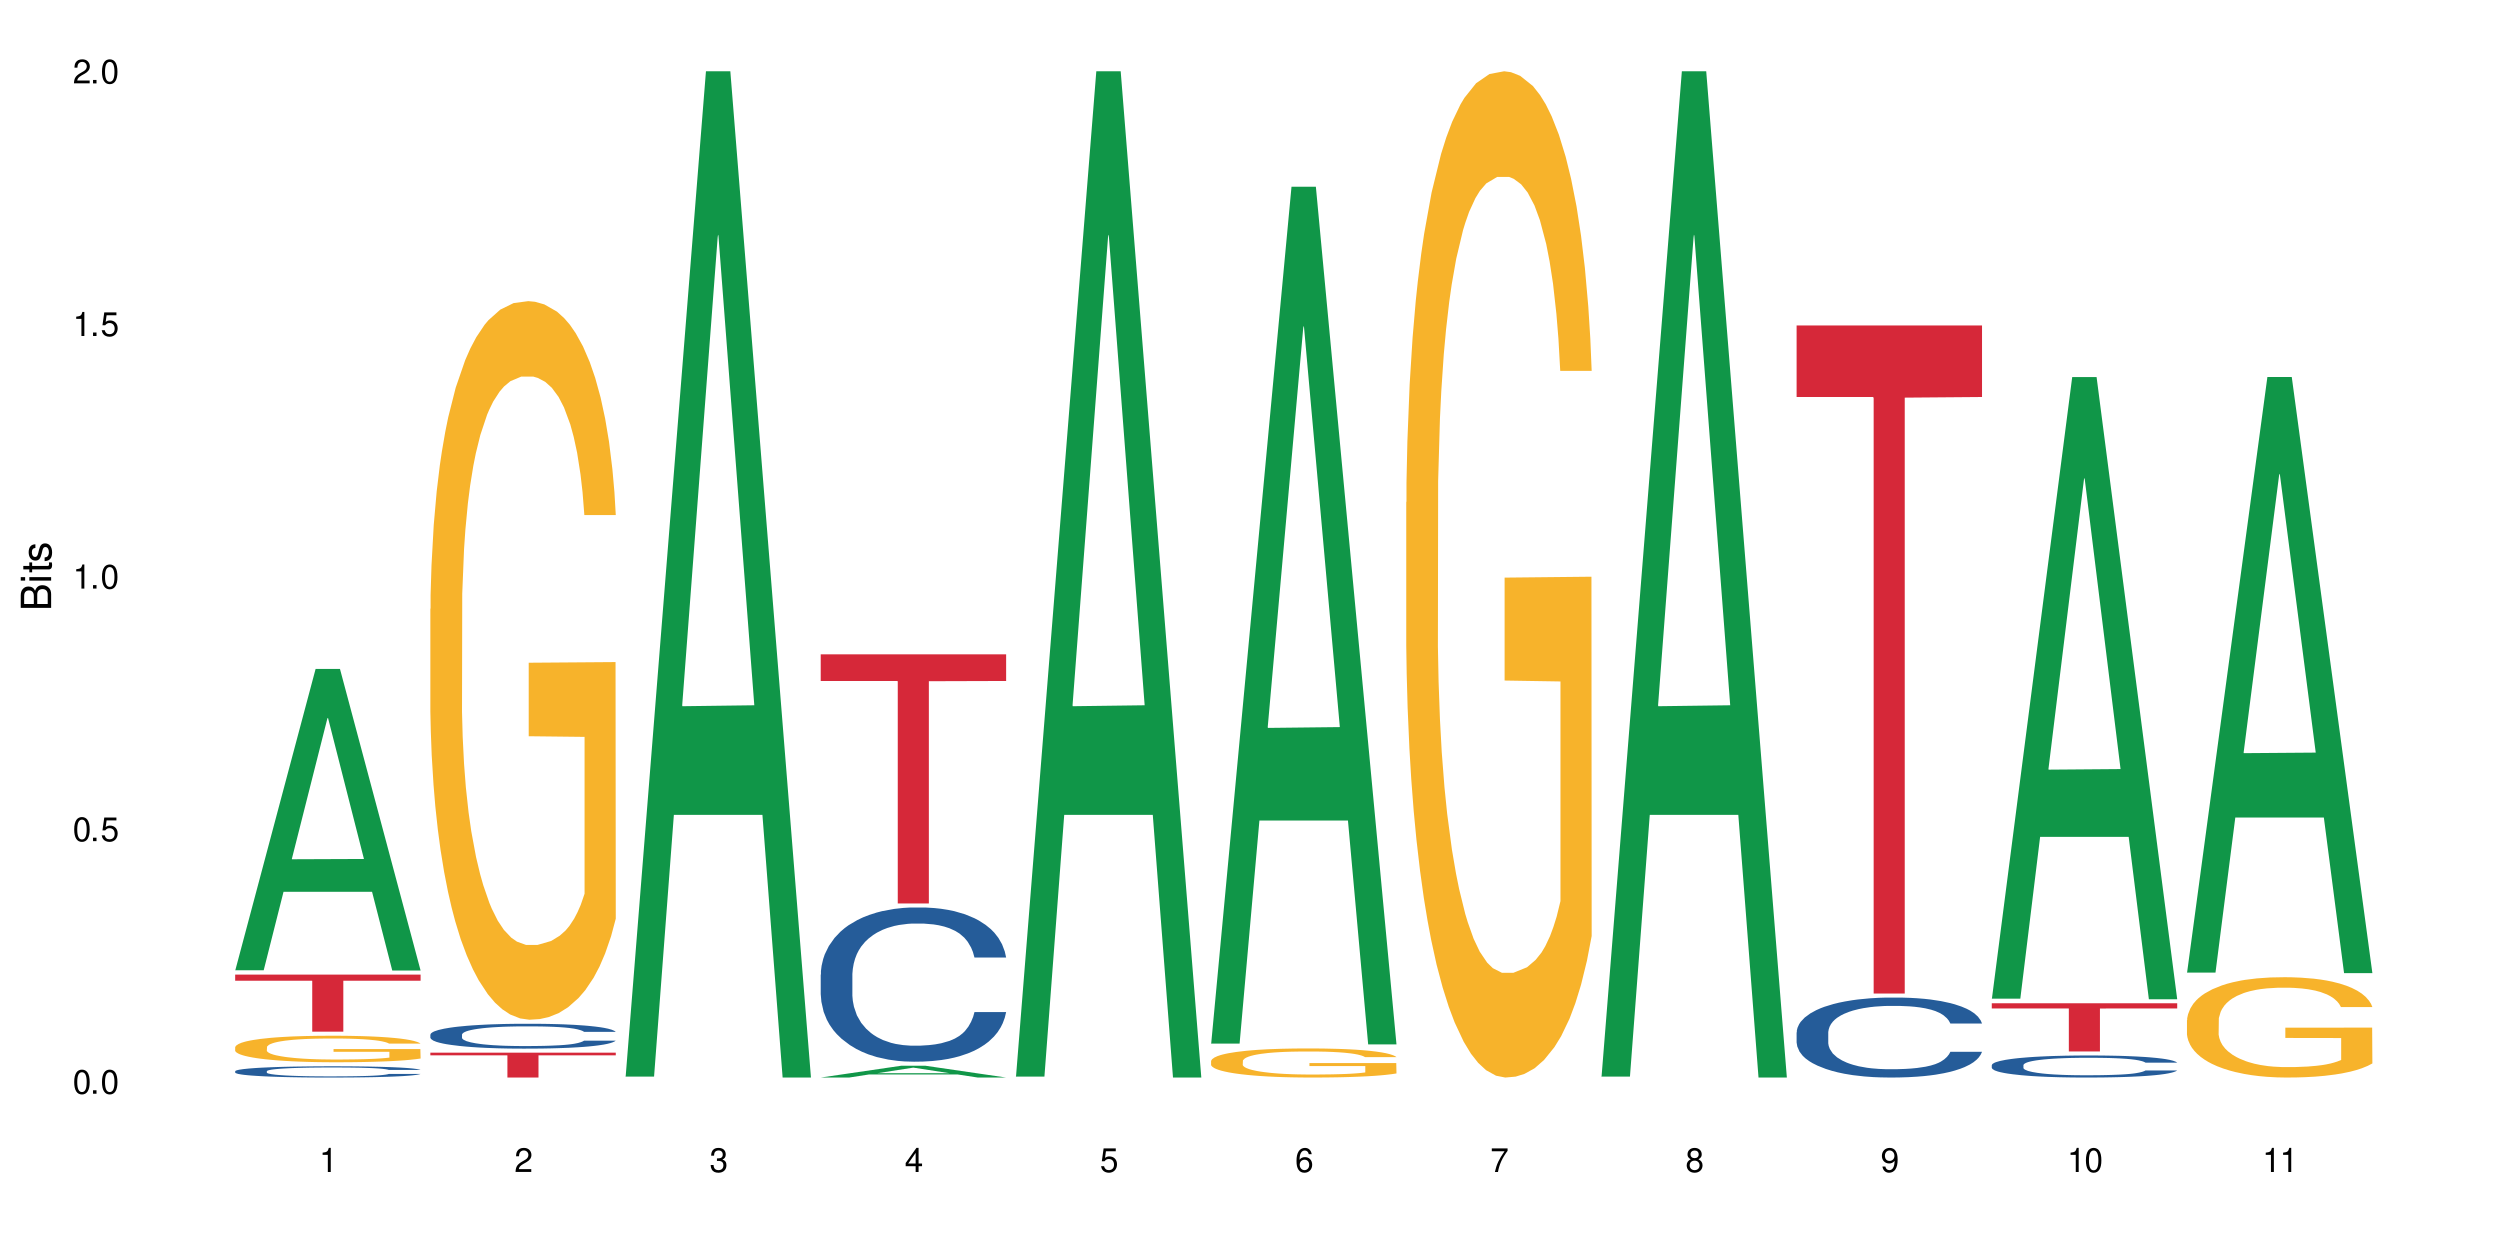 <?xml version="1.0" encoding="UTF-8"?>
<svg xmlns="http://www.w3.org/2000/svg" xmlns:xlink="http://www.w3.org/1999/xlink" width="720" height="360" viewBox="0 0 720 360">
<defs>
<g>
<g id="glyph-0-0">
</g>
<g id="glyph-0-1">
<path d="M 2.641 -6.938 C 2 -6.938 1.422 -6.656 1.078 -6.172 C 0.641 -5.562 0.406 -4.641 0.406 -3.359 C 0.406 -1.016 1.188 0.219 2.641 0.219 C 4.078 0.219 4.859 -1.016 4.859 -3.297 C 4.859 -4.641 4.656 -5.547 4.203 -6.172 C 3.844 -6.656 3.281 -6.938 2.641 -6.938 Z M 2.641 -6.188 C 3.547 -6.188 4 -5.25 4 -3.375 C 4 -1.406 3.562 -0.484 2.625 -0.484 C 1.734 -0.484 1.281 -1.438 1.281 -3.344 C 1.281 -5.25 1.734 -6.188 2.641 -6.188 Z M 2.641 -6.188 "/>
</g>
<g id="glyph-0-2">
<path d="M 1.828 -1 L 0.828 -1 L 0.828 0 L 1.828 0 Z M 1.828 -1 "/>
</g>
<g id="glyph-0-3">
<path d="M 4.562 -6.797 L 1.062 -6.797 L 0.547 -3.094 L 1.328 -3.094 C 1.719 -3.562 2.047 -3.734 2.578 -3.734 C 3.484 -3.734 4.062 -3.109 4.062 -2.094 C 4.062 -1.125 3.484 -0.531 2.578 -0.531 C 1.828 -0.531 1.375 -0.906 1.188 -1.672 L 0.328 -1.672 C 0.453 -1.109 0.547 -0.844 0.75 -0.594 C 1.125 -0.078 1.828 0.219 2.594 0.219 C 3.969 0.219 4.922 -0.781 4.922 -2.219 C 4.922 -3.562 4.031 -4.484 2.719 -4.484 C 2.25 -4.484 1.859 -4.359 1.469 -4.062 L 1.734 -5.969 L 4.562 -5.969 Z M 4.562 -6.797 "/>
</g>
<g id="glyph-0-4">
<path d="M 2.484 -4.938 L 2.484 0 L 3.328 0 L 3.328 -6.938 L 2.766 -6.938 C 2.469 -5.875 2.281 -5.734 0.984 -5.562 L 0.984 -4.938 Z M 2.484 -4.938 "/>
</g>
<g id="glyph-0-5">
<path d="M 4.859 -0.828 L 1.281 -0.828 C 1.359 -1.406 1.672 -1.781 2.5 -2.281 L 3.469 -2.828 C 4.406 -3.344 4.906 -4.062 4.906 -4.906 C 4.906 -5.484 4.672 -6.031 4.266 -6.406 C 3.859 -6.766 3.375 -6.938 2.719 -6.938 C 1.859 -6.938 1.219 -6.625 0.844 -6.031 C 0.609 -5.672 0.5 -5.234 0.484 -4.531 L 1.328 -4.531 C 1.359 -5.016 1.406 -5.281 1.531 -5.516 C 1.75 -5.938 2.188 -6.203 2.703 -6.203 C 3.469 -6.203 4.031 -5.641 4.031 -4.891 C 4.031 -4.344 3.719 -3.859 3.125 -3.516 L 2.234 -3 C 0.812 -2.172 0.406 -1.531 0.328 -0.016 L 4.859 -0.016 Z M 4.859 -0.828 "/>
</g>
<g id="glyph-0-6">
<path d="M 2.125 -3.188 L 2.578 -3.188 C 3.5 -3.188 3.984 -2.766 3.984 -1.922 C 3.984 -1.062 3.469 -0.531 2.594 -0.531 C 1.656 -0.531 1.203 -1 1.156 -2.016 L 0.312 -2.016 C 0.344 -1.453 0.438 -1.094 0.609 -0.781 C 0.953 -0.109 1.625 0.219 2.547 0.219 C 3.953 0.219 4.859 -0.625 4.859 -1.938 C 4.859 -2.828 4.516 -3.297 3.703 -3.594 C 4.344 -3.844 4.656 -4.328 4.656 -5.031 C 4.656 -6.219 3.875 -6.938 2.578 -6.938 C 1.203 -6.938 0.484 -6.172 0.453 -4.703 L 1.297 -4.703 C 1.312 -5.125 1.344 -5.359 1.453 -5.578 C 1.641 -5.969 2.062 -6.203 2.594 -6.203 C 3.344 -6.203 3.797 -5.75 3.797 -5 C 3.797 -4.516 3.609 -4.219 3.25 -4.047 C 3.016 -3.953 2.703 -3.922 2.125 -3.906 Z M 2.125 -3.188 "/>
</g>
<g id="glyph-0-7">
<path d="M 3.141 -1.672 L 3.141 0 L 3.984 0 L 3.984 -1.672 L 4.984 -1.672 L 4.984 -2.438 L 3.984 -2.438 L 3.984 -6.938 L 3.359 -6.938 L 0.266 -2.578 L 0.266 -1.672 Z M 3.141 -2.438 L 1 -2.438 L 3.141 -5.5 Z M 3.141 -2.438 "/>
</g>
<g id="glyph-0-8">
<path d="M 4.781 -5.125 C 4.609 -6.266 3.891 -6.938 2.844 -6.938 C 2.094 -6.938 1.422 -6.578 1.031 -5.953 C 0.594 -5.266 0.406 -4.422 0.406 -3.172 C 0.406 -2 0.578 -1.25 0.984 -0.641 C 1.359 -0.078 1.953 0.219 2.703 0.219 C 3.984 0.219 4.922 -0.75 4.922 -2.094 C 4.922 -3.375 4.062 -4.281 2.844 -4.281 C 2.172 -4.281 1.641 -4.031 1.281 -3.516 C 1.281 -5.234 1.828 -6.188 2.797 -6.188 C 3.391 -6.188 3.797 -5.797 3.938 -5.125 Z M 2.734 -3.531 C 3.547 -3.531 4.062 -2.953 4.062 -2.031 C 4.062 -1.156 3.484 -0.531 2.703 -0.531 C 1.922 -0.531 1.328 -1.188 1.328 -2.078 C 1.328 -2.938 1.906 -3.531 2.734 -3.531 Z M 2.734 -3.531 "/>
</g>
<g id="glyph-0-9">
<path d="M 4.984 -6.797 L 0.438 -6.797 L 0.438 -5.969 L 4.109 -5.969 C 2.5 -3.656 1.828 -2.234 1.328 0 L 2.219 0 C 2.594 -2.172 3.453 -4.047 4.984 -6.094 Z M 4.984 -6.797 "/>
</g>
<g id="glyph-0-10">
<path d="M 3.75 -3.656 C 4.469 -4.094 4.688 -4.438 4.688 -5.078 C 4.688 -6.172 3.844 -6.938 2.641 -6.938 C 1.438 -6.938 0.594 -6.172 0.594 -5.094 C 0.594 -4.438 0.812 -4.094 1.516 -3.656 C 0.734 -3.266 0.359 -2.703 0.359 -1.922 C 0.359 -0.656 1.281 0.219 2.641 0.219 C 3.984 0.219 4.922 -0.656 4.922 -1.922 C 4.922 -2.703 4.531 -3.266 3.75 -3.656 Z M 2.641 -6.188 C 3.359 -6.188 3.812 -5.75 3.812 -5.062 C 3.812 -4.406 3.344 -3.984 2.641 -3.984 C 1.922 -3.984 1.453 -4.406 1.453 -5.078 C 1.453 -5.75 1.922 -6.188 2.641 -6.188 Z M 2.641 -3.266 C 3.484 -3.266 4.062 -2.719 4.062 -1.906 C 4.062 -1.078 3.484 -0.531 2.625 -0.531 C 1.797 -0.531 1.219 -1.094 1.219 -1.906 C 1.219 -2.719 1.781 -3.266 2.641 -3.266 Z M 2.641 -3.266 "/>
</g>
<g id="glyph-0-11">
<path d="M 0.516 -1.578 C 0.672 -0.453 1.406 0.219 2.438 0.219 C 3.188 0.219 3.859 -0.141 4.266 -0.766 C 4.688 -1.453 4.891 -2.297 4.891 -3.547 C 4.891 -4.719 4.703 -5.453 4.312 -6.078 C 3.938 -6.641 3.344 -6.938 2.594 -6.938 C 1.297 -6.938 0.359 -5.969 0.359 -4.625 C 0.359 -3.344 1.234 -2.453 2.453 -2.453 C 3.094 -2.453 3.578 -2.672 4.016 -3.203 C 4 -1.484 3.469 -0.531 2.5 -0.531 C 1.906 -0.531 1.484 -0.906 1.359 -1.578 Z M 2.578 -6.203 C 3.375 -6.203 3.969 -5.531 3.969 -4.641 C 3.969 -3.797 3.391 -3.188 2.547 -3.188 C 1.734 -3.188 1.234 -3.766 1.234 -4.688 C 1.234 -5.562 1.797 -6.203 2.578 -6.203 Z M 2.578 -6.203 "/>
</g>
<g id="glyph-1-0">
</g>
<g id="glyph-1-1">
<path d="M 0 -0.953 L 0 -4.891 C 0 -5.719 -0.234 -6.344 -0.734 -6.797 C -1.188 -7.234 -1.812 -7.469 -2.5 -7.469 C -3.547 -7.469 -4.188 -7 -4.625 -5.875 C -4.984 -6.688 -5.625 -7.094 -6.531 -7.094 C -7.172 -7.094 -7.734 -6.859 -8.141 -6.391 C -8.562 -5.922 -8.75 -5.344 -8.75 -4.5 L -8.75 -0.953 Z M -4.984 -2.062 L -7.766 -2.062 L -7.766 -4.219 C -7.766 -4.844 -7.688 -5.203 -7.453 -5.5 C -7.219 -5.812 -6.859 -5.969 -6.375 -5.969 C -5.891 -5.969 -5.531 -5.812 -5.297 -5.5 C -5.062 -5.203 -4.984 -4.844 -4.984 -4.219 Z M -0.984 -2.062 L -4 -2.062 L -4 -4.781 C -4 -5.766 -3.438 -6.359 -2.484 -6.359 C -1.547 -6.359 -0.984 -5.766 -0.984 -4.781 Z M -0.984 -2.062 "/>
</g>
<g id="glyph-1-2">
<path d="M -6.281 -1.797 L -6.281 -0.797 L 0 -0.797 L 0 -1.797 Z M -8.75 -1.797 L -8.75 -0.797 L -7.484 -0.797 L -7.484 -1.797 Z M -8.75 -1.797 "/>
</g>
<g id="glyph-1-3">
<path d="M -6.281 -3.047 L -6.281 -2.016 L -8.016 -2.016 L -8.016 -1.016 L -6.281 -1.016 L -6.281 -0.172 L -5.469 -0.172 L -5.469 -1.016 L -0.719 -1.016 C -0.078 -1.016 0.281 -1.453 0.281 -2.234 C 0.281 -2.5 0.25 -2.719 0.188 -3.047 L -0.641 -3.047 C -0.609 -2.906 -0.594 -2.766 -0.594 -2.562 C -0.594 -2.141 -0.719 -2.016 -1.156 -2.016 L -5.469 -2.016 L -5.469 -3.047 Z M -6.281 -3.047 "/>
</g>
<g id="glyph-1-4">
<path d="M -4.531 -5.25 C -5.766 -5.25 -6.469 -4.422 -6.469 -2.969 C -6.469 -1.516 -5.719 -0.562 -4.547 -0.562 C -3.562 -0.562 -3.094 -1.062 -2.734 -2.562 L -2.516 -3.484 C -2.344 -4.188 -2.094 -4.469 -1.641 -4.469 C -1.047 -4.469 -0.641 -3.875 -0.641 -3 C -0.641 -2.453 -0.797 -2 -1.062 -1.75 C -1.25 -1.594 -1.422 -1.531 -1.875 -1.469 L -1.875 -0.406 C -0.422 -0.453 0.281 -1.266 0.281 -2.922 C 0.281 -4.5 -0.5 -5.516 -1.719 -5.516 C -2.656 -5.516 -3.172 -4.984 -3.469 -3.734 L -3.703 -2.766 C -3.891 -1.953 -4.156 -1.609 -4.594 -1.609 C -5.188 -1.609 -5.547 -2.125 -5.547 -2.938 C -5.547 -3.75 -5.203 -4.172 -4.531 -4.203 Z M -4.531 -5.25 "/>
</g>
</g>
</defs>
<rect x="-72" y="-36" width="864" height="432" fill="rgb(100%, 100%, 100%)" fill-opacity="1"/>
<path fill-rule="nonzero" fill="rgb(6.275%, 58.824%, 28.235%)" fill-opacity="1" d="M 67.73 279.438 L 67.789 279.355 L 90.895 192.648 L 97.91 192.648 L 121.133 279.52 L 112.973 279.52 L 107.152 256.844 L 81.652 256.844 L 75.945 279.438 L 67.73 279.438 L 84.105 247.465 L 104.816 247.383 L 94.488 206.84 L 94.375 206.758 L 94.262 207.004 L 84.047 247.383 L 84.105 247.465 Z M 67.73 279.438 "/>
<path fill-rule="nonzero" fill="rgb(14.51%, 36.078%, 60%)" fill-opacity="1" d="M 67.73 308.504 L 67.797 308.5 L 67.797 308.43 L 67.992 308.316 L 68.449 308.176 L 68.902 308.078 L 70.074 307.902 L 71.703 307.734 L 73.398 307.605 L 74.633 307.527 L 75.742 307.469 L 78.281 307.359 L 79.91 307.301 L 81.668 307.25 L 83.816 307.199 L 85.379 307.172 L 88.895 307.125 L 91.5 307.102 L 93.52 307.094 L 97.883 307.094 L 100.488 307.105 L 102.375 307.121 L 104.461 307.145 L 106.219 307.172 L 109.281 307.238 L 112.016 307.32 L 113.254 307.367 L 115.207 307.457 L 116.703 307.547 L 117.746 307.625 L 118.918 307.734 L 119.961 307.867 L 120.742 308.02 L 121.133 308.145 L 112.016 308.145 L 111.559 308.027 L 111.039 307.934 L 110.062 307.812 L 109.086 307.727 L 107.715 307.641 L 106.48 307.586 L 104.785 307.531 L 103.289 307.492 L 101.727 307.469 L 100.227 307.449 L 97.363 307.434 L 94.039 307.434 L 92.805 307.438 L 90.262 307.461 L 88.895 307.48 L 86.941 307.523 L 85.574 307.562 L 83.945 307.621 L 82.84 307.672 L 81.473 307.75 L 80.496 307.816 L 79.387 307.914 L 78.738 307.988 L 78.152 308.07 L 77.629 308.168 L 77.238 308.273 L 76.977 308.383 L 76.848 308.488 L 76.848 308.949 L 76.977 309.055 L 77.305 309.18 L 78.152 309.359 L 79.387 309.516 L 80.82 309.641 L 82.188 309.73 L 82.969 309.77 L 84.012 309.816 L 85.641 309.875 L 87.984 309.938 L 89.352 309.961 L 91.438 309.984 L 93.586 309.996 L 96.449 309.996 L 98.988 309.984 L 100.684 309.969 L 102.441 309.945 L 104.852 309.895 L 106.348 309.848 L 107.652 309.789 L 108.629 309.734 L 109.281 309.688 L 110.258 309.594 L 111.039 309.496 L 111.625 309.391 L 112.016 309.289 L 121.133 309.289 L 120.742 309.41 L 120.156 309.523 L 119.57 309.609 L 118.656 309.715 L 117.613 309.805 L 116.117 309.91 L 114.879 309.977 L 113.254 310.051 L 111.754 310.109 L 110.125 310.156 L 107.715 310.219 L 106.152 310.246 L 104.461 310.273 L 102.441 310.297 L 99.902 310.316 L 97.168 310.328 L 94.625 310.332 L 91.891 310.328 L 89.871 310.316 L 87.203 310.289 L 83.883 310.234 L 81.473 310.18 L 79.582 310.121 L 77.957 310.062 L 76.133 309.984 L 73.789 309.852 L 72.355 309.754 L 71.379 309.668 L 70.27 309.555 L 69.488 309.449 L 68.578 309.285 L 67.926 309.074 L 67.73 308.91 Z M 67.73 308.504 "/>
<path fill-rule="nonzero" fill="rgb(96.863%, 70.196%, 16.863%)" fill-opacity="1" d="M 67.73 301.562 L 67.797 301.555 L 67.797 301.418 L 68.055 301.102 L 68.707 300.672 L 69.555 300.312 L 70.465 300.035 L 71.051 299.887 L 72.027 299.68 L 72.875 299.527 L 75.023 299.211 L 77.762 298.918 L 79.258 298.793 L 80.949 298.676 L 83.359 298.543 L 84.469 298.492 L 87.855 298.383 L 91.695 298.312 L 95.93 298.289 L 97.883 298.297 L 100.555 298.324 L 104.199 298.402 L 106.285 298.473 L 107.91 298.543 L 109.605 298.633 L 111.688 298.773 L 113.645 298.941 L 115.207 299.105 L 116.77 299.316 L 118.07 299.539 L 119.18 299.785 L 120.156 300.078 L 120.742 300.32 L 121.133 300.566 L 112.078 300.566 L 111.559 300.32 L 110.973 300.133 L 109.996 299.902 L 109.02 299.734 L 108.043 299.602 L 106.219 299.422 L 104.656 299.309 L 102.703 299.211 L 100.812 299.148 L 98.664 299.105 L 97.363 299.094 L 93.91 299.094 L 90.785 299.141 L 88.961 299.199 L 87.66 299.254 L 85.836 299.359 L 84.727 299.441 L 84.078 299.496 L 82.125 299.715 L 80.82 299.91 L 80.105 300.043 L 79.191 300.25 L 78.543 300.441 L 77.824 300.719 L 77.434 300.93 L 76.914 301.402 L 76.848 302.66 L 77.043 302.922 L 77.434 303.211 L 77.957 303.461 L 78.738 303.727 L 79.52 303.93 L 80.887 304.199 L 82.059 304.383 L 82.969 304.5 L 84.727 304.688 L 85.445 304.75 L 87.137 304.879 L 88.895 304.977 L 91.047 305.059 L 92.672 305.102 L 95.277 305.137 L 98.598 305.137 L 102.508 305.094 L 104.98 305.039 L 106.676 304.98 L 107.781 304.934 L 109.148 304.855 L 110.125 304.785 L 111.039 304.711 L 112.145 304.59 L 112.145 302.922 L 96.059 302.918 L 96.059 302.137 L 121.066 302.129 L 121.133 304.855 L 119.766 305.043 L 118.07 305.227 L 116.441 305.367 L 114.75 305.484 L 112.34 305.617 L 110.387 305.699 L 107.391 305.797 L 104.656 305.859 L 101.789 305.902 L 99.25 305.922 L 96.254 305.93 L 93.586 305.918 L 90.719 305.875 L 88.441 305.82 L 86.355 305.75 L 84.273 305.66 L 81.668 305.512 L 79.973 305.395 L 78.215 305.246 L 76.457 305.074 L 74.895 304.883 L 73.852 304.738 L 72.812 304.57 L 71.703 304.359 L 70.66 304.125 L 69.879 303.906 L 69.164 303.664 L 68.645 303.434 L 68.121 303.117 L 67.859 302.867 L 67.73 302.652 Z M 67.73 301.562 "/>
<path fill-rule="nonzero" fill="rgb(83.922%, 15.686%, 22.353%)" fill-opacity="1" d="M 67.73 280.684 L 121.133 280.684 L 121.133 282.445 L 98.875 282.461 L 98.875 297.129 L 89.922 297.129 L 89.922 282.477 L 89.793 282.445 L 67.73 282.445 Z M 67.73 280.684 "/>
<path fill-rule="nonzero" fill="rgb(14.51%, 36.078%, 60%)" fill-opacity="1" d="M 123.941 297.961 L 124.008 297.957 L 124.008 297.797 L 124.203 297.551 L 124.66 297.234 L 125.113 297.02 L 126.285 296.633 L 127.914 296.262 L 129.609 295.973 L 130.844 295.801 L 131.953 295.672 L 134.492 295.43 L 136.121 295.305 L 137.879 295.195 L 140.027 295.082 L 141.59 295.016 L 145.109 294.91 L 147.711 294.867 L 149.73 294.848 L 154.094 294.848 L 156.699 294.871 L 158.59 294.906 L 160.672 294.957 L 162.43 295.016 L 165.492 295.16 L 168.227 295.344 L 169.465 295.449 L 171.418 295.652 L 172.914 295.848 L 173.957 296.02 L 175.129 296.262 L 176.172 296.555 L 176.953 296.891 L 177.344 297.172 L 168.227 297.172 L 167.77 296.91 L 167.25 296.707 L 166.273 296.438 L 165.297 296.246 L 163.93 296.059 L 162.691 295.934 L 160.996 295.809 L 159.5 295.73 L 157.938 295.672 L 156.438 295.633 L 153.574 295.594 L 150.254 295.594 L 149.016 295.605 L 146.477 295.66 L 145.109 295.703 L 143.152 295.797 L 141.785 295.879 L 140.156 296.012 L 139.051 296.121 L 137.684 296.293 L 136.707 296.445 L 135.598 296.66 L 134.949 296.824 L 134.363 297.008 L 133.84 297.223 L 133.449 297.453 L 133.191 297.695 L 133.059 297.93 L 133.059 298.945 L 133.191 299.18 L 133.516 299.453 L 134.363 299.855 L 135.598 300.199 L 137.031 300.477 L 138.398 300.672 L 139.18 300.766 L 140.223 300.867 L 141.852 301 L 144.195 301.129 L 145.562 301.184 L 147.648 301.234 L 149.797 301.262 L 152.66 301.262 L 155.203 301.234 L 156.895 301.203 L 158.652 301.148 L 161.062 301.039 L 162.559 300.934 L 163.863 300.809 L 164.84 300.684 L 165.492 300.582 L 166.469 300.379 L 167.25 300.156 L 167.836 299.926 L 168.227 299.703 L 177.344 299.703 L 176.953 299.965 L 176.367 300.219 L 175.781 300.41 L 174.867 300.641 L 173.828 300.844 L 172.328 301.07 L 171.09 301.223 L 169.465 301.387 L 167.965 301.512 L 166.336 301.621 L 163.93 301.754 L 162.363 301.816 L 160.672 301.875 L 158.652 301.93 L 156.113 301.977 L 153.379 302 L 150.84 302.008 L 148.102 301.996 L 146.086 301.969 L 143.414 301.91 L 140.094 301.793 L 137.684 301.668 L 135.793 301.543 L 134.168 301.41 L 132.344 301.234 L 130 300.945 L 128.566 300.727 L 127.59 300.543 L 126.48 300.285 L 125.699 300.059 L 124.789 299.691 L 124.137 299.227 L 123.941 298.867 Z M 123.941 297.961 "/>
<path fill-rule="nonzero" fill="rgb(96.863%, 70.196%, 16.863%)" fill-opacity="1" d="M 123.941 175.367 L 124.008 175.18 L 124.008 171.398 L 124.27 162.895 L 124.918 151.176 L 125.766 141.535 L 126.676 133.977 L 127.266 130.008 L 128.242 124.336 L 129.086 120.18 L 131.234 111.672 L 133.973 103.734 L 135.469 100.332 L 137.164 97.121 L 139.57 93.527 L 140.68 92.207 L 144.066 89.184 L 147.906 87.293 L 152.141 86.727 L 154.094 86.914 L 156.766 87.668 L 160.41 89.75 L 162.496 91.641 L 164.125 93.527 L 165.816 95.984 L 167.902 99.766 L 169.855 104.301 L 171.418 108.84 L 172.98 114.508 L 174.281 120.555 L 175.391 127.172 L 176.367 135.109 L 176.953 141.723 L 177.344 148.34 L 168.293 148.34 L 167.77 141.723 L 167.184 136.621 L 166.207 130.383 L 165.23 125.848 L 164.254 122.258 L 162.43 117.344 L 160.867 114.32 L 158.914 111.672 L 157.023 109.973 L 154.875 108.84 L 153.574 108.461 L 150.121 108.461 L 146.996 109.781 L 145.172 111.297 L 143.871 112.809 L 142.047 115.641 L 140.941 117.91 L 140.289 119.422 L 138.336 125.281 L 137.031 130.574 L 136.316 134.164 L 135.402 139.836 L 134.754 144.938 L 134.035 152.496 L 133.645 158.168 L 133.125 171.02 L 133.059 205.039 L 133.254 212.223 L 133.645 219.973 L 134.168 226.777 L 134.949 233.957 L 135.73 239.438 L 137.098 246.809 L 138.27 251.723 L 139.18 254.938 L 140.941 260.039 L 141.656 261.742 L 143.348 265.145 L 145.109 267.789 L 147.258 270.059 L 148.883 271.191 L 151.488 272.137 L 154.812 272.137 L 158.719 271.004 L 161.191 269.492 L 162.887 267.977 L 163.992 266.656 L 165.359 264.578 L 166.336 262.688 L 167.25 260.605 L 168.355 257.395 L 168.355 212.223 L 152.27 212.035 L 152.27 190.867 L 177.277 190.676 L 177.344 264.578 L 175.977 269.68 L 174.281 274.594 L 172.656 278.375 L 170.961 281.586 L 168.551 285.176 L 166.598 287.445 L 163.602 290.09 L 160.867 291.793 L 158 292.926 L 155.461 293.492 L 152.465 293.684 L 149.797 293.305 L 146.93 292.172 L 144.652 290.66 L 142.566 288.77 L 140.484 286.312 L 137.879 282.344 L 136.188 279.129 L 134.426 275.16 L 132.668 270.434 L 131.105 265.332 L 130.062 261.363 L 129.023 256.828 L 127.914 251.156 L 126.871 244.73 L 126.09 238.871 L 125.375 232.258 L 124.855 226.02 L 124.332 217.516 L 124.074 210.711 L 123.941 204.852 Z M 123.941 175.367 "/>
<path fill-rule="nonzero" fill="rgb(83.922%, 15.686%, 22.353%)" fill-opacity="1" d="M 123.941 303.172 L 177.344 303.172 L 177.344 303.938 L 155.086 303.945 L 155.086 310.332 L 146.133 310.332 L 146.133 303.953 L 146.004 303.938 L 123.941 303.938 Z M 123.941 303.172 "/>
<path fill-rule="nonzero" fill="rgb(6.275%, 58.824%, 28.235%)" fill-opacity="1" d="M 180.152 310.059 L 180.211 309.789 L 203.316 20.527 L 210.336 20.527 L 233.555 310.332 L 225.395 310.332 L 219.578 234.684 L 194.074 234.684 L 188.371 310.059 L 180.152 310.059 L 196.527 203.391 L 217.238 203.117 L 206.91 67.875 L 206.797 67.602 L 206.684 68.418 L 196.473 203.117 L 196.527 203.391 Z M 180.152 310.059 "/>
<path fill-rule="nonzero" fill="rgb(6.275%, 58.824%, 28.235%)" fill-opacity="1" d="M 236.367 310.328 L 236.422 310.324 L 259.527 306.938 L 266.547 306.938 L 289.766 310.332 L 281.609 310.332 L 275.789 309.445 L 250.285 309.445 L 244.582 310.328 L 236.367 310.328 L 252.738 309.082 L 273.449 309.078 L 263.121 307.492 L 263.008 307.488 L 262.895 307.5 L 252.684 309.078 L 252.738 309.082 Z M 236.367 310.328 "/>
<path fill-rule="nonzero" fill="rgb(14.51%, 36.078%, 60%)" fill-opacity="1" d="M 236.367 280.688 L 236.43 280.645 L 236.43 279.672 L 236.625 278.129 L 237.082 276.18 L 237.539 274.84 L 238.711 272.445 L 240.34 270.133 L 242.031 268.344 L 243.27 267.289 L 244.375 266.477 L 246.914 264.977 L 248.543 264.203 L 250.301 263.516 L 252.449 262.824 L 254.016 262.418 L 257.531 261.77 L 260.137 261.484 L 262.152 261.363 L 266.516 261.363 L 269.121 261.523 L 271.012 261.727 L 273.094 262.055 L 274.852 262.418 L 277.914 263.312 L 280.648 264.449 L 281.887 265.098 L 283.84 266.355 L 285.34 267.574 L 286.379 268.629 L 287.551 270.133 L 288.594 271.957 L 289.375 274.027 L 289.766 275.773 L 280.648 275.773 L 280.191 274.152 L 279.672 272.891 L 278.695 271.227 L 277.719 270.051 L 276.352 268.871 L 275.113 268.102 L 273.422 267.332 L 271.922 266.844 L 270.359 266.477 L 268.863 266.234 L 265.996 265.992 L 262.676 265.992 L 261.438 266.07 L 258.898 266.398 L 257.531 266.68 L 255.578 267.25 L 254.211 267.777 L 252.582 268.59 L 251.473 269.277 L 250.105 270.336 L 249.129 271.27 L 248.023 272.609 L 247.371 273.621 L 246.785 274.758 L 246.266 276.098 L 245.875 277.52 L 245.613 279.023 L 245.484 280.484 L 245.484 286.777 L 245.613 288.238 L 245.938 289.941 L 246.785 292.418 L 248.023 294.57 L 249.457 296.273 L 250.824 297.492 L 251.605 298.062 L 252.645 298.711 L 254.273 299.523 L 256.617 300.336 L 257.984 300.66 L 260.07 300.984 L 262.219 301.148 L 265.086 301.148 L 267.625 300.984 L 269.316 300.781 L 271.074 300.457 L 273.484 299.766 L 274.984 299.117 L 276.285 298.348 L 277.262 297.574 L 277.914 296.926 L 278.891 295.668 L 279.672 294.285 L 280.258 292.867 L 280.648 291.484 L 289.766 291.484 L 289.375 293.109 L 288.789 294.691 L 288.203 295.871 L 287.293 297.289 L 286.25 298.547 L 284.75 299.969 L 283.516 300.902 L 281.887 301.918 L 280.387 302.691 L 278.762 303.379 L 276.352 304.191 L 274.789 304.598 L 273.094 304.965 L 271.074 305.289 L 268.535 305.57 L 265.801 305.734 L 263.262 305.773 L 260.527 305.695 L 258.508 305.531 L 255.836 305.164 L 252.516 304.434 L 250.105 303.664 L 248.219 302.891 L 246.59 302.082 L 244.766 300.984 L 242.422 299.199 L 240.988 297.816 L 240.012 296.68 L 238.906 295.098 L 238.125 293.676 L 237.211 291.402 L 236.562 288.523 L 236.367 286.289 Z M 236.367 280.688 "/>
<path fill-rule="nonzero" fill="rgb(83.922%, 15.686%, 22.353%)" fill-opacity="1" d="M 236.367 188.441 L 289.766 188.441 L 289.766 196.121 L 267.512 196.191 L 267.512 260.199 L 258.555 260.199 L 258.555 196.258 L 258.426 196.121 L 236.367 196.121 Z M 236.367 188.441 "/>
<path fill-rule="nonzero" fill="rgb(6.275%, 58.824%, 28.235%)" fill-opacity="1" d="M 292.578 310.059 L 292.633 309.789 L 315.738 20.527 L 322.758 20.527 L 345.977 310.332 L 337.82 310.332 L 332 234.684 L 306.496 234.684 L 300.793 310.059 L 292.578 310.059 L 308.949 203.391 L 329.66 203.117 L 319.336 67.875 L 319.219 67.602 L 319.105 68.418 L 308.895 203.117 L 308.949 203.391 Z M 292.578 310.059 "/>
<path fill-rule="nonzero" fill="rgb(6.275%, 58.824%, 28.235%)" fill-opacity="1" d="M 348.789 300.555 L 348.844 300.324 L 371.953 53.773 L 378.969 53.773 L 402.188 300.789 L 394.031 300.789 L 388.211 236.309 L 362.711 236.309 L 357.004 300.555 L 348.789 300.555 L 365.164 209.637 L 385.871 209.402 L 375.547 94.133 L 375.434 93.898 L 375.316 94.598 L 365.105 209.402 L 365.164 209.637 Z M 348.789 300.555 "/>
<path fill-rule="nonzero" fill="rgb(96.863%, 70.196%, 16.863%)" fill-opacity="1" d="M 348.789 305.539 L 348.852 305.535 L 348.852 305.379 L 349.113 305.035 L 349.766 304.562 L 350.613 304.172 L 351.523 303.863 L 352.109 303.703 L 353.086 303.473 L 353.934 303.305 L 356.082 302.961 L 358.816 302.641 L 360.316 302.504 L 362.008 302.371 L 364.418 302.227 L 365.523 302.172 L 368.91 302.051 L 372.754 301.973 L 376.988 301.949 L 378.941 301.957 L 381.609 301.988 L 385.258 302.074 L 387.34 302.148 L 388.969 302.227 L 390.664 302.324 L 392.746 302.48 L 394.699 302.664 L 396.262 302.848 L 397.824 303.078 L 399.129 303.32 L 400.234 303.59 L 401.211 303.91 L 401.797 304.18 L 402.188 304.445 L 393.137 304.445 L 392.617 304.18 L 392.031 303.973 L 391.055 303.719 L 390.078 303.535 L 389.098 303.391 L 387.277 303.191 L 385.715 303.07 L 383.758 302.961 L 381.871 302.891 L 379.723 302.848 L 378.418 302.832 L 374.969 302.832 L 371.844 302.887 L 370.02 302.945 L 368.715 303.008 L 366.891 303.121 L 365.785 303.215 L 365.133 303.273 L 363.18 303.512 L 361.879 303.727 L 361.16 303.871 L 360.25 304.102 L 359.598 304.309 L 358.883 304.613 L 358.492 304.844 L 357.969 305.363 L 357.906 306.742 L 358.102 307.035 L 358.492 307.348 L 359.012 307.621 L 359.793 307.914 L 360.574 308.137 L 361.941 308.434 L 363.117 308.633 L 364.027 308.762 L 365.785 308.969 L 366.5 309.039 L 368.195 309.176 L 369.953 309.285 L 372.102 309.375 L 373.73 309.422 L 376.336 309.461 L 379.656 309.461 L 383.562 309.414 L 386.039 309.352 L 387.73 309.293 L 388.84 309.238 L 390.207 309.152 L 391.184 309.078 L 392.094 308.992 L 393.203 308.863 L 393.203 307.035 L 377.117 307.027 L 377.117 306.168 L 402.125 306.16 L 402.188 309.152 L 400.82 309.359 L 399.129 309.559 L 397.5 309.711 L 395.809 309.844 L 393.398 309.988 L 391.445 310.078 L 388.449 310.188 L 385.715 310.258 L 382.848 310.301 L 380.309 310.324 L 377.312 310.332 L 374.641 310.316 L 371.777 310.27 L 369.496 310.211 L 367.414 310.133 L 365.328 310.035 L 362.727 309.875 L 361.031 309.742 L 359.273 309.582 L 357.516 309.391 L 355.953 309.184 L 354.91 309.023 L 353.867 308.84 L 352.762 308.609 L 351.719 308.352 L 350.938 308.113 L 350.223 307.844 L 349.699 307.594 L 349.18 307.246 L 348.918 306.973 L 348.789 306.734 Z M 348.789 305.539 "/>
<path fill-rule="nonzero" fill="rgb(96.863%, 70.196%, 16.863%)" fill-opacity="1" d="M 405 144.652 L 405.066 144.387 L 405.066 139.094 L 405.324 127.184 L 405.977 110.777 L 406.824 97.277 L 407.734 86.691 L 408.32 81.133 L 409.297 73.195 L 410.145 67.371 L 412.293 55.461 L 415.027 44.348 L 416.527 39.582 L 418.219 35.082 L 420.629 30.055 L 421.738 28.203 L 425.121 23.965 L 428.965 21.32 L 433.199 20.527 L 435.152 20.789 L 437.82 21.848 L 441.469 24.762 L 443.551 27.406 L 445.18 30.055 L 446.875 33.496 L 448.957 38.789 L 450.91 45.141 L 452.473 51.492 L 454.039 59.43 L 455.34 67.902 L 456.445 77.164 L 457.426 88.281 L 458.012 97.543 L 458.402 106.805 L 449.348 106.805 L 448.828 97.543 L 448.242 90.398 L 447.266 81.664 L 446.289 75.312 L 445.312 70.281 L 443.488 63.402 L 441.926 59.168 L 439.973 55.461 L 438.082 53.078 L 435.934 51.492 L 434.629 50.961 L 431.18 50.961 L 428.055 52.816 L 426.23 54.934 L 424.926 57.051 L 423.105 61.02 L 421.996 64.195 L 421.348 66.312 L 419.391 74.516 L 418.09 81.93 L 417.375 86.957 L 416.461 94.898 L 415.809 102.043 L 415.094 112.629 L 414.703 120.57 L 414.184 138.566 L 414.117 186.207 L 414.312 196.262 L 414.703 207.113 L 415.223 216.641 L 416.004 226.699 L 416.785 234.375 L 418.156 244.695 L 419.328 251.578 L 420.238 256.078 L 421.996 263.223 L 422.715 265.605 L 424.406 270.367 L 426.164 274.074 L 428.312 277.25 L 429.941 278.836 L 432.547 280.16 L 435.867 280.16 L 439.777 278.574 L 442.25 276.457 L 443.945 274.34 L 445.051 272.484 L 446.418 269.574 L 447.395 266.926 L 448.309 264.016 L 449.414 259.516 L 449.414 196.262 L 433.328 195.996 L 433.328 166.355 L 458.336 166.09 L 458.402 269.574 L 457.031 276.719 L 455.34 283.602 L 453.711 288.895 L 452.02 293.395 L 449.609 298.422 L 447.656 301.598 L 444.66 305.305 L 441.926 307.688 L 439.059 309.273 L 436.52 310.066 L 433.523 310.332 L 430.855 309.805 L 427.988 308.215 L 425.707 306.098 L 423.625 303.453 L 421.543 300.012 L 418.938 294.453 L 417.242 289.953 L 415.484 284.395 L 413.727 277.777 L 412.164 270.633 L 411.121 265.074 L 410.078 258.723 L 408.973 250.781 L 407.93 241.785 L 407.148 233.578 L 406.434 224.316 L 405.91 215.582 L 405.391 203.672 L 405.129 194.145 L 405 185.941 Z M 405 144.652 "/>
<path fill-rule="nonzero" fill="rgb(6.275%, 58.824%, 28.235%)" fill-opacity="1" d="M 461.211 310.059 L 461.27 309.789 L 484.375 20.527 L 491.391 20.527 L 514.613 310.332 L 506.453 310.332 L 500.633 234.684 L 475.133 234.684 L 469.426 310.059 L 461.211 310.059 L 477.586 203.391 L 498.297 203.117 L 487.969 67.875 L 487.855 67.602 L 487.742 68.418 L 477.527 203.117 L 477.586 203.391 Z M 461.211 310.059 "/>
<path fill-rule="nonzero" fill="rgb(14.51%, 36.078%, 60%)" fill-opacity="1" d="M 517.422 297.32 L 517.488 297.301 L 517.488 296.797 L 517.684 295.996 L 518.141 294.984 L 518.594 294.289 L 519.766 293.047 L 521.395 291.848 L 523.09 290.922 L 524.324 290.375 L 525.434 289.953 L 527.973 289.176 L 529.602 288.773 L 531.359 288.418 L 533.508 288.059 L 535.07 287.848 L 538.586 287.512 L 541.191 287.363 L 543.211 287.301 L 547.574 287.301 L 550.18 287.387 L 552.066 287.492 L 554.152 287.66 L 555.91 287.848 L 558.973 288.312 L 561.707 288.902 L 562.945 289.238 L 564.898 289.891 L 566.395 290.523 L 567.438 291.07 L 568.609 291.848 L 569.652 292.797 L 570.434 293.871 L 570.824 294.773 L 561.707 294.773 L 561.25 293.934 L 560.73 293.281 L 559.754 292.418 L 558.777 291.805 L 557.41 291.195 L 556.172 290.797 L 554.477 290.395 L 552.98 290.145 L 551.418 289.953 L 549.918 289.828 L 547.055 289.703 L 543.734 289.703 L 542.496 289.742 L 539.957 289.91 L 538.586 290.059 L 536.633 290.355 L 535.266 290.629 L 533.637 291.047 L 532.531 291.406 L 531.164 291.953 L 530.188 292.438 L 529.078 293.133 L 528.43 293.66 L 527.844 294.25 L 527.32 294.945 L 526.93 295.68 L 526.672 296.461 L 526.539 297.219 L 526.539 300.48 L 526.672 301.238 L 526.996 302.121 L 527.844 303.406 L 529.078 304.523 L 530.512 305.406 L 531.879 306.039 L 532.66 306.332 L 533.703 306.668 L 535.332 307.09 L 537.676 307.512 L 539.043 307.68 L 541.129 307.848 L 543.277 307.934 L 546.141 307.934 L 548.684 307.848 L 550.375 307.742 L 552.133 307.574 L 554.543 307.215 L 556.039 306.879 L 557.344 306.48 L 558.32 306.078 L 558.973 305.742 L 559.949 305.09 L 560.73 304.375 L 561.316 303.637 L 561.707 302.922 L 570.824 302.922 L 570.434 303.766 L 569.848 304.586 L 569.262 305.195 L 568.348 305.934 L 567.309 306.586 L 565.809 307.32 L 564.57 307.805 L 562.945 308.332 L 561.445 308.734 L 559.816 309.09 L 557.41 309.512 L 555.844 309.723 L 554.152 309.91 L 552.133 310.078 L 549.594 310.227 L 546.859 310.312 L 544.32 310.332 L 541.582 310.289 L 539.566 310.207 L 536.895 310.016 L 533.574 309.637 L 531.164 309.238 L 529.273 308.836 L 527.648 308.418 L 525.824 307.848 L 523.48 306.922 L 522.047 306.207 L 521.07 305.617 L 519.961 304.797 L 519.18 304.059 L 518.27 302.879 L 517.617 301.387 L 517.422 300.227 Z M 517.422 297.32 "/>
<path fill-rule="nonzero" fill="rgb(83.922%, 15.686%, 22.353%)" fill-opacity="1" d="M 517.422 93.742 L 570.824 93.742 L 570.824 114.336 L 548.566 114.52 L 548.566 286.137 L 539.613 286.137 L 539.613 114.699 L 539.484 114.336 L 517.422 114.336 Z M 517.422 93.742 "/>
<path fill-rule="nonzero" fill="rgb(6.275%, 58.824%, 28.235%)" fill-opacity="1" d="M 573.633 287.617 L 573.691 287.449 L 596.797 108.586 L 603.816 108.586 L 627.035 287.785 L 618.875 287.785 L 613.059 241.012 L 587.555 241.012 L 581.852 287.617 L 573.633 287.617 L 590.008 221.66 L 610.719 221.492 L 600.391 137.863 L 600.277 137.695 L 600.164 138.203 L 589.953 221.492 L 590.008 221.66 Z M 573.633 287.617 "/>
<path fill-rule="nonzero" fill="rgb(14.51%, 36.078%, 60%)" fill-opacity="1" d="M 573.633 306.746 L 573.699 306.738 L 573.699 306.598 L 573.895 306.379 L 574.352 306.102 L 574.805 305.91 L 575.98 305.566 L 577.605 305.234 L 579.301 304.98 L 580.539 304.828 L 581.645 304.711 L 584.184 304.496 L 585.812 304.387 L 587.57 304.289 L 589.719 304.191 L 591.281 304.133 L 594.801 304.039 L 597.402 304 L 599.422 303.98 L 603.785 303.98 L 606.391 304.004 L 608.281 304.035 L 610.363 304.078 L 612.121 304.133 L 615.184 304.262 L 617.918 304.422 L 619.156 304.516 L 621.109 304.695 L 622.605 304.871 L 623.648 305.02 L 624.82 305.234 L 625.863 305.496 L 626.645 305.793 L 627.035 306.043 L 617.918 306.043 L 617.461 305.809 L 616.941 305.629 L 615.965 305.391 L 614.988 305.223 L 613.621 305.055 L 612.383 304.945 L 610.688 304.836 L 609.191 304.766 L 607.629 304.711 L 606.129 304.68 L 603.266 304.645 L 599.945 304.645 L 598.707 304.656 L 596.168 304.699 L 594.801 304.742 L 592.844 304.824 L 591.477 304.898 L 589.852 305.016 L 588.742 305.113 L 587.375 305.266 L 586.398 305.398 L 585.293 305.59 L 584.641 305.734 L 584.055 305.898 L 583.531 306.09 L 583.141 306.293 L 582.883 306.508 L 582.75 306.715 L 582.75 307.617 L 582.883 307.824 L 583.207 308.066 L 584.055 308.422 L 585.293 308.73 L 586.723 308.973 L 588.09 309.148 L 588.871 309.23 L 589.914 309.324 L 591.543 309.438 L 593.887 309.555 L 595.254 309.602 L 597.34 309.648 L 599.488 309.672 L 602.355 309.672 L 604.895 309.648 L 606.586 309.617 L 608.344 309.57 L 610.754 309.473 L 612.254 309.379 L 613.555 309.27 L 614.531 309.16 L 615.184 309.066 L 616.16 308.887 L 616.941 308.691 L 617.527 308.484 L 617.918 308.289 L 627.035 308.289 L 626.645 308.52 L 626.059 308.746 L 625.473 308.914 L 624.559 309.117 L 623.52 309.301 L 622.02 309.504 L 620.785 309.637 L 619.156 309.781 L 617.656 309.891 L 616.031 309.988 L 613.621 310.105 L 612.059 310.164 L 610.363 310.215 L 608.344 310.262 L 605.805 310.305 L 603.07 310.328 L 600.531 310.332 L 597.793 310.32 L 595.777 310.297 L 593.105 310.246 L 589.785 310.141 L 587.375 310.031 L 585.488 309.922 L 583.859 309.805 L 582.035 309.648 L 579.691 309.391 L 578.258 309.195 L 577.281 309.031 L 576.176 308.805 L 575.391 308.602 L 574.48 308.277 L 573.828 307.863 L 573.633 307.547 Z M 573.633 306.746 "/>
<path fill-rule="nonzero" fill="rgb(83.922%, 15.686%, 22.353%)" fill-opacity="1" d="M 573.633 288.949 L 627.035 288.949 L 627.035 290.434 L 604.781 290.449 L 604.781 302.816 L 595.824 302.816 L 595.824 290.461 L 595.695 290.434 L 573.633 290.434 Z M 573.633 288.949 "/>
<path fill-rule="nonzero" fill="rgb(6.275%, 58.824%, 28.235%)" fill-opacity="1" d="M 629.848 280.109 L 629.902 279.945 L 653.008 108.57 L 660.027 108.57 L 683.246 280.27 L 675.09 280.27 L 669.27 235.449 L 643.766 235.449 L 638.062 280.109 L 629.848 280.109 L 646.219 216.91 L 666.93 216.75 L 656.602 136.625 L 656.488 136.461 L 656.375 136.945 L 646.164 216.75 L 646.219 216.91 Z M 629.848 280.109 "/>
<path fill-rule="nonzero" fill="rgb(96.863%, 70.196%, 16.863%)" fill-opacity="1" d="M 629.848 293.812 L 629.91 293.785 L 629.91 293.258 L 630.172 292.07 L 630.824 290.434 L 631.668 289.086 L 632.582 288.031 L 633.168 287.477 L 634.145 286.684 L 634.992 286.105 L 637.141 284.918 L 639.875 283.809 L 641.371 283.332 L 643.066 282.887 L 645.477 282.383 L 646.582 282.199 L 649.969 281.777 L 653.812 281.512 L 658.043 281.434 L 659.996 281.461 L 662.668 281.566 L 666.316 281.855 L 668.398 282.121 L 670.027 282.383 L 671.719 282.727 L 673.805 283.254 L 675.758 283.887 L 677.32 284.52 L 678.883 285.312 L 680.188 286.156 L 681.293 287.082 L 682.27 288.191 L 682.855 289.113 L 683.246 290.039 L 674.195 290.039 L 673.672 289.113 L 673.086 288.402 L 672.109 287.531 L 671.133 286.898 L 670.156 286.395 L 668.332 285.707 L 666.77 285.285 L 664.816 284.918 L 662.93 284.68 L 660.777 284.52 L 659.477 284.469 L 656.023 284.469 L 652.898 284.652 L 651.074 284.863 L 649.773 285.074 L 647.949 285.473 L 646.844 285.789 L 646.191 286 L 644.238 286.816 L 642.934 287.555 L 642.219 288.059 L 641.309 288.848 L 640.656 289.562 L 639.941 290.617 L 639.551 291.41 L 639.027 293.203 L 638.965 297.953 L 639.16 298.957 L 639.551 300.039 L 640.07 300.988 L 640.852 301.992 L 641.633 302.758 L 643 303.789 L 644.172 304.473 L 645.086 304.922 L 646.844 305.633 L 647.559 305.871 L 649.254 306.348 L 651.012 306.715 L 653.16 307.035 L 654.789 307.191 L 657.395 307.324 L 660.715 307.324 L 664.621 307.164 L 667.098 306.953 L 668.789 306.742 L 669.895 306.559 L 671.266 306.27 L 672.242 306.004 L 673.152 305.715 L 674.258 305.266 L 674.258 298.957 L 658.176 298.93 L 658.176 295.977 L 683.18 295.949 L 683.246 306.27 L 681.879 306.98 L 680.188 307.668 L 678.559 308.195 L 676.863 308.645 L 674.453 309.145 L 672.5 309.461 L 669.504 309.832 L 666.77 310.07 L 663.906 310.227 L 661.367 310.305 L 658.371 310.332 L 655.699 310.281 L 652.836 310.121 L 650.555 309.91 L 648.473 309.645 L 646.387 309.305 L 643.781 308.75 L 642.09 308.301 L 640.332 307.746 L 638.57 307.086 L 637.008 306.375 L 635.969 305.82 L 634.926 305.188 L 633.816 304.395 L 632.777 303.496 L 631.996 302.68 L 631.277 301.754 L 630.758 300.883 L 630.238 299.695 L 629.977 298.746 L 629.848 297.93 Z M 629.848 293.812 "/>
<g fill="rgb(0%, 0%, 0%)" fill-opacity="1">
<use xlink:href="#glyph-0-1" x="20.965" y="314.993"/>
<use xlink:href="#glyph-0-2" x="25.965" y="314.993"/>
<use xlink:href="#glyph-0-1" x="28.965" y="314.993"/>
</g>
<g fill="rgb(0%, 0%, 0%)" fill-opacity="1">
<use xlink:href="#glyph-0-1" x="20.965" y="242.251"/>
<use xlink:href="#glyph-0-2" x="25.965" y="242.251"/>
<use xlink:href="#glyph-0-3" x="28.965" y="242.251"/>
</g>
<g fill="rgb(0%, 0%, 0%)" fill-opacity="1">
<use xlink:href="#glyph-0-4" x="20.965" y="169.509"/>
<use xlink:href="#glyph-0-2" x="25.965" y="169.509"/>
<use xlink:href="#glyph-0-1" x="28.965" y="169.509"/>
</g>
<g fill="rgb(0%, 0%, 0%)" fill-opacity="1">
<use xlink:href="#glyph-0-4" x="20.965" y="96.767"/>
<use xlink:href="#glyph-0-2" x="25.965" y="96.767"/>
<use xlink:href="#glyph-0-3" x="28.965" y="96.767"/>
</g>
<g fill="rgb(0%, 0%, 0%)" fill-opacity="1">
<use xlink:href="#glyph-0-5" x="20.965" y="24.024"/>
<use xlink:href="#glyph-0-2" x="25.965" y="24.024"/>
<use xlink:href="#glyph-0-1" x="28.965" y="24.024"/>
</g>
<g fill="rgb(0%, 0%, 0%)" fill-opacity="1">
<use xlink:href="#glyph-0-4" x="91.93" y="337.532"/>
</g>
<g fill="rgb(0%, 0%, 0%)" fill-opacity="1">
<use xlink:href="#glyph-0-5" x="148.145" y="337.532"/>
</g>
<g fill="rgb(0%, 0%, 0%)" fill-opacity="1">
<use xlink:href="#glyph-0-6" x="204.355" y="337.532"/>
</g>
<g fill="rgb(0%, 0%, 0%)" fill-opacity="1">
<use xlink:href="#glyph-0-7" x="260.566" y="337.532"/>
</g>
<g fill="rgb(0%, 0%, 0%)" fill-opacity="1">
<use xlink:href="#glyph-0-3" x="316.777" y="337.532"/>
</g>
<g fill="rgb(0%, 0%, 0%)" fill-opacity="1">
<use xlink:href="#glyph-0-8" x="372.988" y="337.532"/>
</g>
<g fill="rgb(0%, 0%, 0%)" fill-opacity="1">
<use xlink:href="#glyph-0-9" x="429.199" y="337.532"/>
</g>
<g fill="rgb(0%, 0%, 0%)" fill-opacity="1">
<use xlink:href="#glyph-0-10" x="485.41" y="337.532"/>
</g>
<g fill="rgb(0%, 0%, 0%)" fill-opacity="1">
<use xlink:href="#glyph-0-11" x="541.625" y="337.532"/>
</g>
<g fill="rgb(0%, 0%, 0%)" fill-opacity="1">
<use xlink:href="#glyph-0-4" x="595.336" y="337.532"/>
<use xlink:href="#glyph-0-1" x="600.336" y="337.532"/>
</g>
<g fill="rgb(0%, 0%, 0%)" fill-opacity="1">
<use xlink:href="#glyph-0-4" x="651.547" y="337.532"/>
<use xlink:href="#glyph-0-4" x="656.547" y="337.532"/>
</g>
<g fill="rgb(0%, 0%, 0%)" fill-opacity="1">
<use xlink:href="#glyph-1-1" x="14.725" y="176.012"/>
<use xlink:href="#glyph-1-2" x="14.725" y="168.012"/>
<use xlink:href="#glyph-1-3" x="14.725" y="165.012"/>
<use xlink:href="#glyph-1-4" x="14.725" y="162.012"/>
</g>
</svg>

